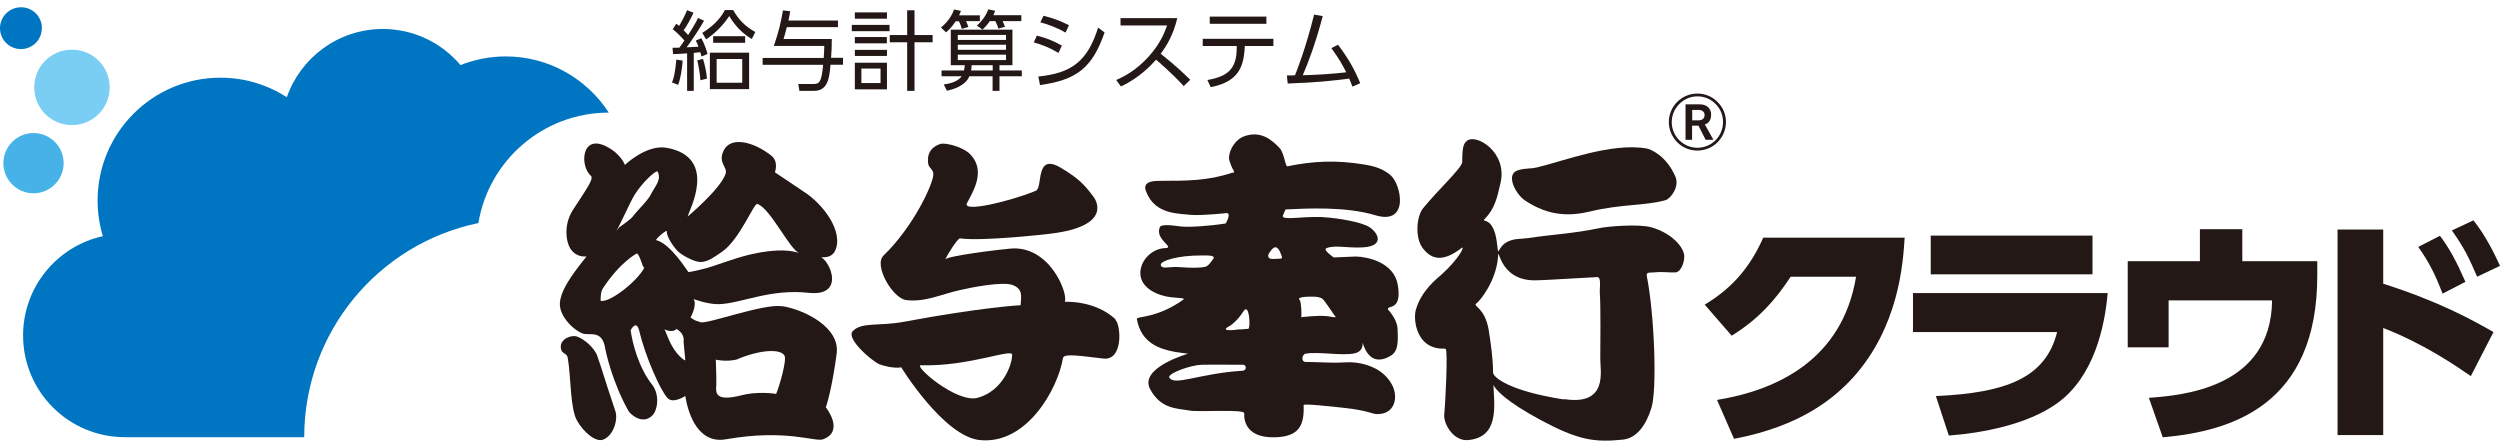 <svg width="240" height="43" viewBox="0 0 240 43" fill="none" xmlns="http://www.w3.org/2000/svg">
<path d="M64.515 7.918C64.683 7.481 64.807 7.043 64.93 5.72L65.535 5.821C65.491 6.55 65.322 7.615 65.098 8.142L64.504 7.918H64.515ZM67.599 1.976C67.273 2.57 66.365 3.96 65.917 4.543C66.096 4.543 66.892 4.498 67.049 4.487C66.982 4.296 66.937 4.184 66.802 3.893L67.329 3.669C67.576 4.106 67.845 4.835 67.924 5.182L67.341 5.418C67.296 5.238 67.285 5.182 67.228 5.014C67.128 5.014 66.69 5.07 66.601 5.081V8.725H65.962V5.126C65.367 5.171 64.941 5.182 64.616 5.193L64.56 4.588C64.93 4.588 65.02 4.588 65.222 4.577C65.367 4.375 65.401 4.33 65.704 3.893C65.58 3.736 64.975 3.097 64.582 2.805L64.919 2.278C65.042 2.368 65.076 2.39 65.188 2.491C65.367 2.222 65.726 1.538 65.962 0.978L66.578 1.224C66.32 1.785 65.939 2.503 65.625 2.906C65.816 3.086 65.939 3.22 66.062 3.366C66.399 2.828 66.735 2.301 67.016 1.729L67.61 1.998L67.599 1.976ZM67.24 7.705C67.206 7.055 67.027 6.158 66.937 5.799L67.486 5.653C67.666 6.191 67.823 6.976 67.868 7.548L67.24 7.705ZM67.408 3.164C68.765 2.323 69.28 1.527 69.594 0.966H70.379C70.929 1.897 71.5 2.514 72.51 3.074L72.173 3.747C71.254 3.198 70.547 2.458 70.009 1.538C69.437 2.413 68.664 3.186 67.789 3.781L67.419 3.153L67.408 3.164ZM71.915 8.557H68.148V5.059H71.915V8.557ZM68.462 4.106V3.478H71.534V4.106H68.462ZM71.254 5.664H68.798V7.94H71.254V5.664Z" fill="#231815"/>
<path d="M80.445 1.951V2.602H75.534C75.388 3.185 75.31 3.465 75.22 3.745H79.851C79.851 4.553 79.839 4.654 79.783 5.55H80.927V6.212H79.727C79.626 7.468 79.481 8.724 78.146 8.724H76.745L76.633 8.062H78.124C78.707 8.062 78.864 7.793 79.021 6.223H73.213V5.562H79.077C79.111 5.057 79.122 4.766 79.133 4.407H74.289C74.727 3.129 74.962 2.209 75.164 0.998L75.859 1.077C75.814 1.323 75.781 1.57 75.691 1.974H80.456L80.445 1.951Z" fill="#231815"/>
<path d="M85.395 2.389V2.994H81.773V2.389H85.395ZM85.148 1.189V1.795H82.065V1.189H85.148ZM85.137 3.555V4.16H82.065V3.555H85.137ZM85.148 4.788V5.371H82.065V4.788H85.148ZM85.148 6.022V8.578H82.065V6.022H85.148ZM84.532 6.582H82.693V7.973H84.532V6.582ZM87.088 8.724V4.059H85.417V3.364H87.088V0.987H87.794V3.364H89.532V4.059H87.794V8.724H87.088Z" fill="#231815"/>
<path d="M94.067 1.459V2.031H92.744C92.788 2.132 92.889 2.367 92.968 2.592L92.329 2.771C92.25 2.468 92.183 2.289 92.06 2.042H91.746C91.308 2.693 91.039 2.917 90.815 3.107L90.333 2.636C90.905 2.188 91.353 1.583 91.589 0.91L92.25 1.044C92.172 1.235 92.138 1.336 92.071 1.47H94.067V1.459ZM95.962 8.725H95.289V7.323H93.058C92.654 8.31 91.308 8.624 90.905 8.714L90.602 8.108C90.983 8.052 91.903 7.917 92.318 7.323H90.389V6.763H92.542C92.587 6.572 92.609 6.449 92.62 6.258H91.275V2.849H97.195V6.258H95.95V6.763H98.092V7.323H95.95V8.725H95.962ZM96.578 3.354H91.948V3.836H96.578V3.354ZM96.578 4.296H91.948V4.778H96.578V4.296ZM96.578 5.249H91.948V5.765H96.578V5.249ZM93.271 6.258C93.271 6.426 93.259 6.55 93.226 6.763H95.3V6.258H93.271ZM98.047 1.459V2.031H96.253C96.343 2.222 96.399 2.356 96.477 2.569L95.85 2.749C95.805 2.603 95.737 2.412 95.558 2.031H95.02C94.739 2.435 94.515 2.659 94.325 2.838L93.775 2.457C94.078 2.188 94.582 1.695 94.874 0.899L95.535 1.033C95.468 1.224 95.435 1.313 95.367 1.459H98.047Z" fill="#231815"/>
<path d="M101.621 5.081C100.646 4.509 99.951 4.273 99.244 4.072L99.536 3.421C100.489 3.668 101.072 3.892 101.935 4.374L101.621 5.069V5.081ZM99.681 7.346C102.944 7.02 104.413 5.821 105.422 2.648L106.039 3.119C104.85 6.561 103.314 7.682 99.838 8.164L99.681 7.346ZM102.294 3.13C101.374 2.592 100.545 2.334 99.872 2.143L100.175 1.515C101.128 1.751 101.756 1.986 102.619 2.423L102.294 3.13Z" fill="#231815"/>
<path d="M113.02 1.739C112.628 3.398 111.966 4.441 111.428 5.158C112.875 6.313 113.637 7.042 114.265 7.659L113.637 8.264C112.46 6.986 111.249 5.954 110.98 5.73C110.576 6.179 109.421 7.468 107.605 8.298L107.156 7.681C107.851 7.378 109.051 6.784 110.273 5.428C111.316 4.273 111.742 3.275 112.045 2.445H107.571V1.739H113.031H113.02Z" fill="#231815"/>
<path d="M119.487 4.575C119.487 4.968 119.397 5.898 119.061 6.571C118.422 7.883 116.931 8.231 116.224 8.365L115.91 7.681C117.805 7.345 118.725 6.661 118.725 4.609V4.418H115.462V3.723H122.245V4.418H119.498V4.564L119.487 4.575ZM121.573 1.593V2.288H116.135V1.593H121.573Z" fill="#231815"/>
<path d="M123.551 7.244C123.551 7.244 124.224 7.233 124.314 7.233C124.471 6.863 125.345 4.665 126.153 1.402L126.982 1.548C126.298 4.149 125.592 6.011 125.065 7.222C126.399 7.188 127.935 7.098 129.236 6.941C128.866 6.212 128.608 5.73 127.812 4.62L128.451 4.295C129.438 5.607 129.998 6.582 130.581 7.984L129.83 8.32C129.729 8.04 129.673 7.883 129.527 7.547C127.789 7.76 126.511 7.917 123.619 8.018L123.54 7.233L123.551 7.244Z" fill="#231815"/>
<path d="M162.944 14.454C163.673 14.454 164.368 14.174 164.884 13.658C165.399 13.131 165.691 12.458 165.691 11.718C165.691 10.978 165.411 10.305 164.884 9.79C164.368 9.263 163.673 8.982 162.944 8.982C161.43 8.982 160.208 10.216 160.208 11.718C160.208 12.458 160.511 13.131 161.015 13.658C161.531 14.174 162.215 14.454 162.944 14.454ZM160.488 11.718C160.488 11.057 160.746 10.451 161.217 9.98C161.688 9.509 162.293 9.251 162.955 9.251C163.617 9.251 164.233 9.498 164.693 9.98C165.164 10.44 165.411 11.057 165.411 11.718C165.411 13.075 164.323 14.185 162.955 14.185C162.305 14.185 161.688 13.938 161.217 13.467C160.757 13.008 160.488 12.391 160.488 11.729V11.718Z" fill="#231815"/>
<path d="M163.741 13.423L163.056 12.066H162.44V13.423H161.812V10.014H163.169C163.819 10.014 164.268 10.384 164.268 11.001C164.268 11.539 164.032 11.842 163.662 11.943L164.492 13.423H163.729H163.741ZM163.068 10.552H162.451V11.55H163.079C163.404 11.55 163.64 11.371 163.64 11.035C163.64 10.732 163.393 10.552 163.079 10.552H163.068Z" fill="#231815"/>
<path d="M123.433 20.106C125.361 20.016 129.14 19.792 132.044 20.666C135.351 21.653 134.522 17.639 133.456 16.787C132.772 16.237 132.1 15.979 131.001 15.8C128.276 15.34 126 15.464 123.59 15.968C123.377 16.002 123.298 14.668 122.816 14.185C122.11 13.457 121.033 12.47 119.374 13.109C118.78 13.333 118.04 14.13 117.983 15.15C117.961 15.453 118.353 16.249 118.309 16.159C118.656 16.708 118.309 16.574 118.309 16.574C116.01 17.359 113.857 17.359 111.559 17.359C110.875 17.359 109.72 17.336 109.978 18.256C110.168 18.715 110.55 19.937 112.389 20.386C112.938 20.52 113.936 20.599 114.396 20.633C115.517 20.7 117.67 20.464 117.67 20.464C118.309 20.363 117.67 21.451 117.67 21.451C116.178 21.698 114.014 21.843 113.274 21.731C112.232 21.574 111.402 21.552 111.346 21.81C110.83 22.998 112.871 23.783 111.862 23.817C110.538 23.862 109.428 25.061 109.473 26.284C109.529 27.719 111.222 28.392 112.355 28.526C113.162 28.627 113.768 28.593 113.622 28.75C110.998 30.623 109.081 30.331 109.137 30.623C109.541 32.955 111.357 33.516 112.815 33.785C113.656 33.919 114.059 33.953 114.059 33.953C114.059 33.953 109.339 35.298 110.404 37.339C111.435 39.301 113.039 39.2 114.205 39.413C115.091 39.581 119.508 39.245 119.452 39.682C119.452 39.682 119.138 42.082 122.412 41.981C124.711 41.914 125.227 40.837 125.148 38.886C125.148 38.729 127.794 39.021 129.028 39.155C131.304 39.402 131.696 39.738 132.156 39.75C133.916 39.817 134.309 38.101 133.591 36.857C132.817 35.511 131.438 34.984 130.194 34.816C129.51 34.727 128.904 34.816 128.209 34.816C127.29 34.816 126.314 34.749 125.372 34.749C124.857 34.749 124.991 34.02 125.339 33.953C126.527 33.729 128.871 34.188 130.048 33.919C131.214 33.661 130.631 32.383 130.878 33.101C131.539 34.973 132.772 34.614 133.557 34.121C134.219 33.695 134.23 32.843 134.163 31.52C134.096 30.589 133.266 29.737 133.266 29.737C133.042 29.21 134.645 29.995 134.185 27.338C133.815 25.174 131.281 24.658 130.182 24.624C129.958 24.624 128.041 24.714 128.041 24.714C128.041 24.714 126.965 23.996 127.335 23.828C128.119 23.492 129.319 23.828 130.799 23.75C133.165 23.637 132.189 22.09 131.18 21.653C129.969 21.126 127.648 20.868 126.852 20.834C124.823 20.756 122.737 21.261 123.208 20.576L123.41 20.106H123.433ZM112.736 25.633C112.097 25.633 111.469 25.846 111.435 25.409C111.413 25.061 112.972 24.512 115.405 24.523C116.1 24.523 116.526 24.512 116.526 24.77C116.29 25.095 116.021 25.555 115.663 25.622C114.732 25.802 113.196 25.622 112.736 25.622V25.633ZM119.284 35.59C115.012 35.859 112.613 37.148 112.232 36.184C112.276 35.803 114.261 35.052 115.36 35.018C115.965 34.996 119.329 35.018 119.329 35.018C119.643 34.984 119.733 35.567 119.284 35.59ZM119.833 31.565C119.833 31.565 119.183 31.632 118.757 31.632C119.026 31.632 116.873 31.912 118.006 31.318C118.365 31.127 118.925 30.589 119.363 29.894C119.946 28.986 120.069 31.453 119.845 31.565H119.833ZM126.191 28.481C126.303 28.481 126.785 28.526 126.965 28.694C127.2 28.907 128.108 30.275 128.108 30.275C128.478 30.623 127.794 30.376 127.335 30.343C126.314 30.264 124.924 30.455 124.924 30.455C124.958 30.085 124.924 28.963 124.767 28.806C124.386 28.448 125.877 28.47 126.191 28.481ZM122.233 24.86C121.773 24.893 121.65 24.613 121.818 24.333C122.255 23.626 122.625 23.38 123.029 24.546C123.164 24.927 122.984 24.804 122.244 24.86H122.233Z" fill="#231815"/>
<path d="M158.325 21.776C157.282 21.53 154.501 21.687 153.425 21.922C151.171 22.404 148.693 22.55 147.146 22.797C145.935 22.987 145.475 22.853 144.758 23.189C143.715 23.671 143.883 24.893 143.715 23.391C143.401 20.633 142.134 21.418 142.526 21.025C143.502 20.039 143.726 18.973 144.051 17.561C144.735 14.612 141.73 12.807 140.833 13.513C140.508 13.771 140.374 14.096 140.374 15.554C140.374 16.103 137.985 18.29 136.606 20.005C135.99 20.779 135.833 22.774 136.539 23.761C137.268 24.759 138.333 25.342 140.295 23.817C140.71 23.481 140.116 24.815 138.355 26.385C137.952 26.744 136.449 27.887 135.922 29.737C135.676 30.623 135.945 32.664 137.447 33.269C138.165 33.561 138.546 33.415 138.781 33.493C139.017 33.572 138.748 38.931 138.647 39.761C138.546 40.681 139.533 42.351 140.901 42.25C143.939 42.004 143.457 38.987 143.367 36.947C143.547 37.35 144.421 38.46 147.964 40.355C151.429 42.205 152.999 42.497 155.791 42.205C157.192 42.06 158.055 40.703 158.526 39.189C159.098 37.485 158.829 30.208 158.1 26.542C158.011 26.104 158.268 26.194 158.795 26.149C159.67 26.06 160.432 26.194 160.87 26.149C161.307 26.105 161.666 25.364 161.688 24.68C161.744 23.761 160.41 22.27 158.313 21.765L158.325 21.776ZM150.128 38.348C144.926 37.541 143.334 36.229 143.334 35.758C143.334 34.48 143.121 32.989 142.919 31.699C142.56 29.513 141.36 29.401 141.719 29.143C142.112 28.863 143.636 26.945 143.805 24.692C143.894 23.313 143.771 26.912 147.314 26.912C147.931 26.912 148.749 26.856 153.212 26.609C153.795 26.463 153.548 27.551 153.582 28.1C153.683 29.524 153.627 33.314 153.627 34.48C153.627 35.646 154.389 38.965 150.151 38.315L150.128 38.348Z" fill="#231815"/>
<path d="M146.355 19.22C148.821 20.868 150.907 20.722 152.723 20.285C155.605 19.59 157.948 19.758 159.877 19.22C160.393 19.074 161.267 17.908 160.83 16.932C159.944 14.925 158.464 14.32 158.06 14.253C154.73 13.669 150.088 15.463 147.61 16.058C146.803 16.248 146.523 16.103 145.716 16.349C144.46 16.742 145.559 18.681 146.366 19.22H146.355Z" fill="#231815"/>
<path d="M75.051 29.4C73.347 29.12 67.92 31.127 67.259 30.936C66.586 30.735 66.631 30.69 66.294 30.488C66.294 30.488 66.967 29.254 66.575 28.705C66.575 28.705 67.999 29.254 69.097 29.198C71.228 29.098 73.952 27.707 77.641 28.111C81.487 28.526 79.402 24.332 78.482 24.635C78.482 24.635 79.738 24.983 80.164 24.086C81.05 22.191 78.919 19.511 77.193 18.423C77.025 18.322 76.273 17.784 74.39 16.54C74.39 16.54 74.782 15.531 74.053 14.947C72.383 13.613 70.118 13.019 69.445 14.499C68.918 15.676 69.871 16.035 69.658 16.674C69.187 18.132 66.014 20.789 66.014 20.789C66.104 20.296 68.997 15.138 64.052 14.196C62.067 13.815 59.993 15.833 59.993 15.833C59.993 15.833 59.612 14.746 58.188 14.05C55.833 12.862 55.632 15.889 56.719 16.876C56.999 17.134 56.562 17.773 55.004 20.15C54.499 20.924 54.23 21.978 54.454 23.076C54.836 24.859 56.304 24.613 56.304 24.613C55.721 25.409 53.86 27.494 53.748 29.075C53.669 30.219 54.847 31.553 55.889 32.001C56.562 32.282 57.818 31.553 58.109 33.493C58.143 33.706 58.749 36.632 60.33 39.446C60.498 39.749 61.664 40.837 62.628 39.884C63.11 39.413 63.379 37.922 62.594 36.912C61.294 35.275 60.7 32.887 60.542 31.699C60.542 31.699 61.081 30.656 61.35 31.699C61.944 34.21 63.379 37.451 64.074 38.202C64.613 38.807 65.79 38.011 65.79 38.011C66.081 39.884 67.091 42.631 69.681 42.171C75.545 41.151 78.236 42.462 79.02 42.171C81.117 41.386 79.278 39.099 79.278 39.099C79.525 38.404 79.962 36.643 80.321 33.941C80.657 31.418 77.215 29.725 75.085 29.389L75.051 29.4ZM57.661 28.896C57.661 28.548 57.661 28.021 57.863 27.707C59.545 25.128 61.137 24.332 61.137 24.332C61.428 24.444 61.664 25.622 61.821 25.678C61.843 25.678 61.866 25.678 61.843 25.711C61.26 26.911 58.592 29.075 57.661 28.884V28.896ZM60.722 20.812C60.52 21.069 59.758 21.608 59.466 21.809L59.175 22.146C59.175 22.146 59.107 22.247 59.085 22.247L59.175 22.146C59.522 21.63 60.509 19.343 60.935 18.681C61.686 17.493 62.875 16.405 63.121 16.45C63.536 17.246 62.908 17.84 62.527 18.58C62.236 19.219 61.35 20.015 60.722 20.812ZM64.198 32.573L63.783 31.575C63.783 31.676 64.624 31.979 64.949 31.575C64.927 31.609 65.745 31.923 65.622 32.809C65.622 32.809 65.711 33.706 65.79 34.592C65.79 34.659 64.826 34.098 64.198 32.562V32.573ZM62.987 23.043C62.987 22.908 63.794 22.18 64.029 22.157C63.985 22.157 63.929 22.785 64.949 23.996C65.409 24.534 66.575 25.039 66.877 25.095C67.763 25.341 68.503 24.702 69.277 24.198C70.992 23.054 72.371 19.466 72.708 19.578C73.975 20.015 75.814 23.973 76.733 24.299C76.116 24.086 74.793 23.783 71.957 24.444C70.51 24.792 68.458 25.577 67.853 25.734C66.507 26.081 66.093 26.126 66.093 26.126C66.048 26.126 64.411 23.402 62.998 23.054L62.987 23.043ZM74.502 37.832C74.502 37.832 74.502 37.832 74.502 37.821C74.255 37.753 72.596 37.574 71.194 37.944C68.683 38.583 68.705 37.753 68.761 37.002C68.761 37.002 68.795 36.554 68.716 34.524C68.716 34.524 69.647 34.76 70.69 34.524C72.988 33.538 74.928 33.481 75.298 34.121C75.578 34.457 74.838 37.058 74.502 37.832C74.547 37.843 74.547 37.843 74.502 37.843V37.832Z" fill="#231815"/>
<path d="M57.354 34.21C57.107 33.414 56.02 32.472 55.302 32.282C54.887 32.181 53.788 32.461 53.833 33.369C53.878 34.02 54.416 33.818 54.506 34.367C54.798 36.105 54.73 38.359 55.179 39.872C55.47 40.87 56.984 42.552 57.903 42.205C58.913 41.812 59.339 40.276 59.081 39.48C57.859 35.858 57.903 35.769 57.354 34.221V34.21Z" fill="#231815"/>
<path d="M107.093 30.656C105.108 28.795 102.226 28.974 102.226 28.974C102.552 28.133 100.758 23.558 97.035 23.861C95.847 23.962 90.902 24.568 90.734 24.915C91.025 24.31 91.956 22.852 92.169 22.886C94.254 23.177 100.298 22.505 100.825 22.437C106.958 21.697 105.119 19.085 104.996 18.917C104.099 17.706 103.527 17.123 101.89 16.136C99.311 14.566 100.152 18.02 99.446 18.311C97.08 19.298 92.326 20.453 92.831 19.5C93.402 18.412 94.669 16.427 93.167 14.835C92.416 14.062 90.79 13.703 90.308 13.804C89.523 14.05 88.918 14.645 89.119 15.788C89.243 16.192 89.601 16.27 89.601 16.73C89.601 17.616 87.707 21.753 84.825 24.523C83.838 25.465 85.677 28.593 86.944 28.795C88.671 29.064 90.386 28.245 92.135 27.853C93.167 27.606 96.239 27.001 97.203 27.36C98.269 27.752 98.011 28.548 97.977 29.299C97.977 29.299 94.254 29.49 86.776 30.891C84.343 31.34 82.728 30.891 81.865 31.788C81.215 32.439 83.423 34.468 84.399 34.961C84.601 35.062 85.823 35.41 86.518 35.264C86.518 35.264 90.599 41.913 94.075 42.249C98.571 42.698 101.554 37.35 102.047 34.367C102.137 33.874 104.065 34.221 105.938 34.423C107.855 34.625 107.608 31.194 107.081 30.701L107.093 30.656ZM97.159 34.109C97.159 35.017 96.25 37.54 93.851 38.191C91.81 38.729 87.617 35.04 88.413 35.062C93.122 35.208 97.371 33.324 97.159 34.109Z" fill="#231815"/>
<path d="M164.829 38.393C170.513 37.474 176.859 34.581 178.183 26.564H171.904C170.424 28.829 168.787 30.657 166.241 32.227L163.651 29.244C166.398 27.607 168.069 25.521 169.269 22.819H182.847C182.69 25.264 182.297 31.408 177.835 36.308C176.097 38.18 172.935 40.905 166.466 42.127L164.829 38.382V38.393Z" fill="#231815"/>
<path d="M202.336 28.133C202.056 31.418 201.002 36.195 197.482 38.718C194.589 40.792 190.205 41.577 187.088 41.812L185.843 38.022C192.514 37.72 196.383 36.318 197.482 31.878H183.646V28.133H202.336ZM200.879 22.617V26.339H185.35V22.617H200.879Z" fill="#231815"/>
<path d="M222.459 25.061V26.451C222.459 38.875 214.263 41.397 207.625 41.98L206.291 38.191C209.431 37.955 218.03 37.294 218.12 28.84H208.186V33.347H204.262V25.072H211.191V22H215.261V25.072H222.471L222.459 25.061Z" fill="#231815"/>
<path d="M237.199 36.105C235.831 35.163 232.758 33.033 228.789 31.486V41.767H224.405V22.034H228.789V27.236C234.149 28.941 237.355 30.723 239.374 31.878L237.199 36.105ZM234.238 22.639C235.135 23.817 235.853 25.162 236.683 27.057L234.485 28.189C233.768 26.317 233.196 25.184 232.153 23.704L234.227 22.639H234.238ZM237.456 21.159C238.611 22.617 239.396 24.209 240.002 25.521L237.804 26.564C236.997 24.691 236.559 23.794 235.382 22.123L237.456 21.148V21.159Z" fill="#231815"/>
<path d="M4.026 2.705C4.026 1.594 3.129 0.697 2.019 0.697C0.908 0.697 0 1.594 0 2.705C0 3.815 0.897 4.712 2.007 4.712C3.118 4.712 4.015 3.815 4.015 2.705H4.026Z" fill="#0075C2"/>
<path d="M6.11 15.665C6.11 14.061 4.809 12.772 3.217 12.772C1.625 12.772 0.324 14.072 0.324 15.665C0.324 17.257 1.625 18.557 3.217 18.557C4.809 18.557 6.11 17.257 6.11 15.665Z" fill="#46B2E7"/>
<path d="M10.529 8.388C10.529 10.384 8.915 12.01 6.908 12.01C4.901 12.01 3.286 10.395 3.286 8.388C3.286 6.381 4.901 4.767 6.908 4.767C8.915 4.767 10.529 6.381 10.529 8.388Z" fill="#7ACDF3"/>
<path d="M45.922 21.428C46.909 15.407 52.145 10.81 58.447 10.81C56.339 7.57 52.706 5.417 48.546 5.417C47.01 5.417 45.552 5.72 44.207 6.247C42.413 4.128 39.744 2.782 36.751 2.782C32.49 2.782 28.869 5.518 27.534 9.33C25.695 8.153 23.52 7.458 21.166 7.458C14.651 7.458 9.37 12.739 9.37 19.253C9.37 20.442 9.55 21.597 9.875 22.673C5.491 23.637 2.217 27.539 2.217 32.203C2.217 37.597 6.59 41.969 11.983 41.969H29.205C29.205 31.845 36.37 23.391 45.911 21.417L45.922 21.428Z" fill="#0075C2"/>
</svg>
